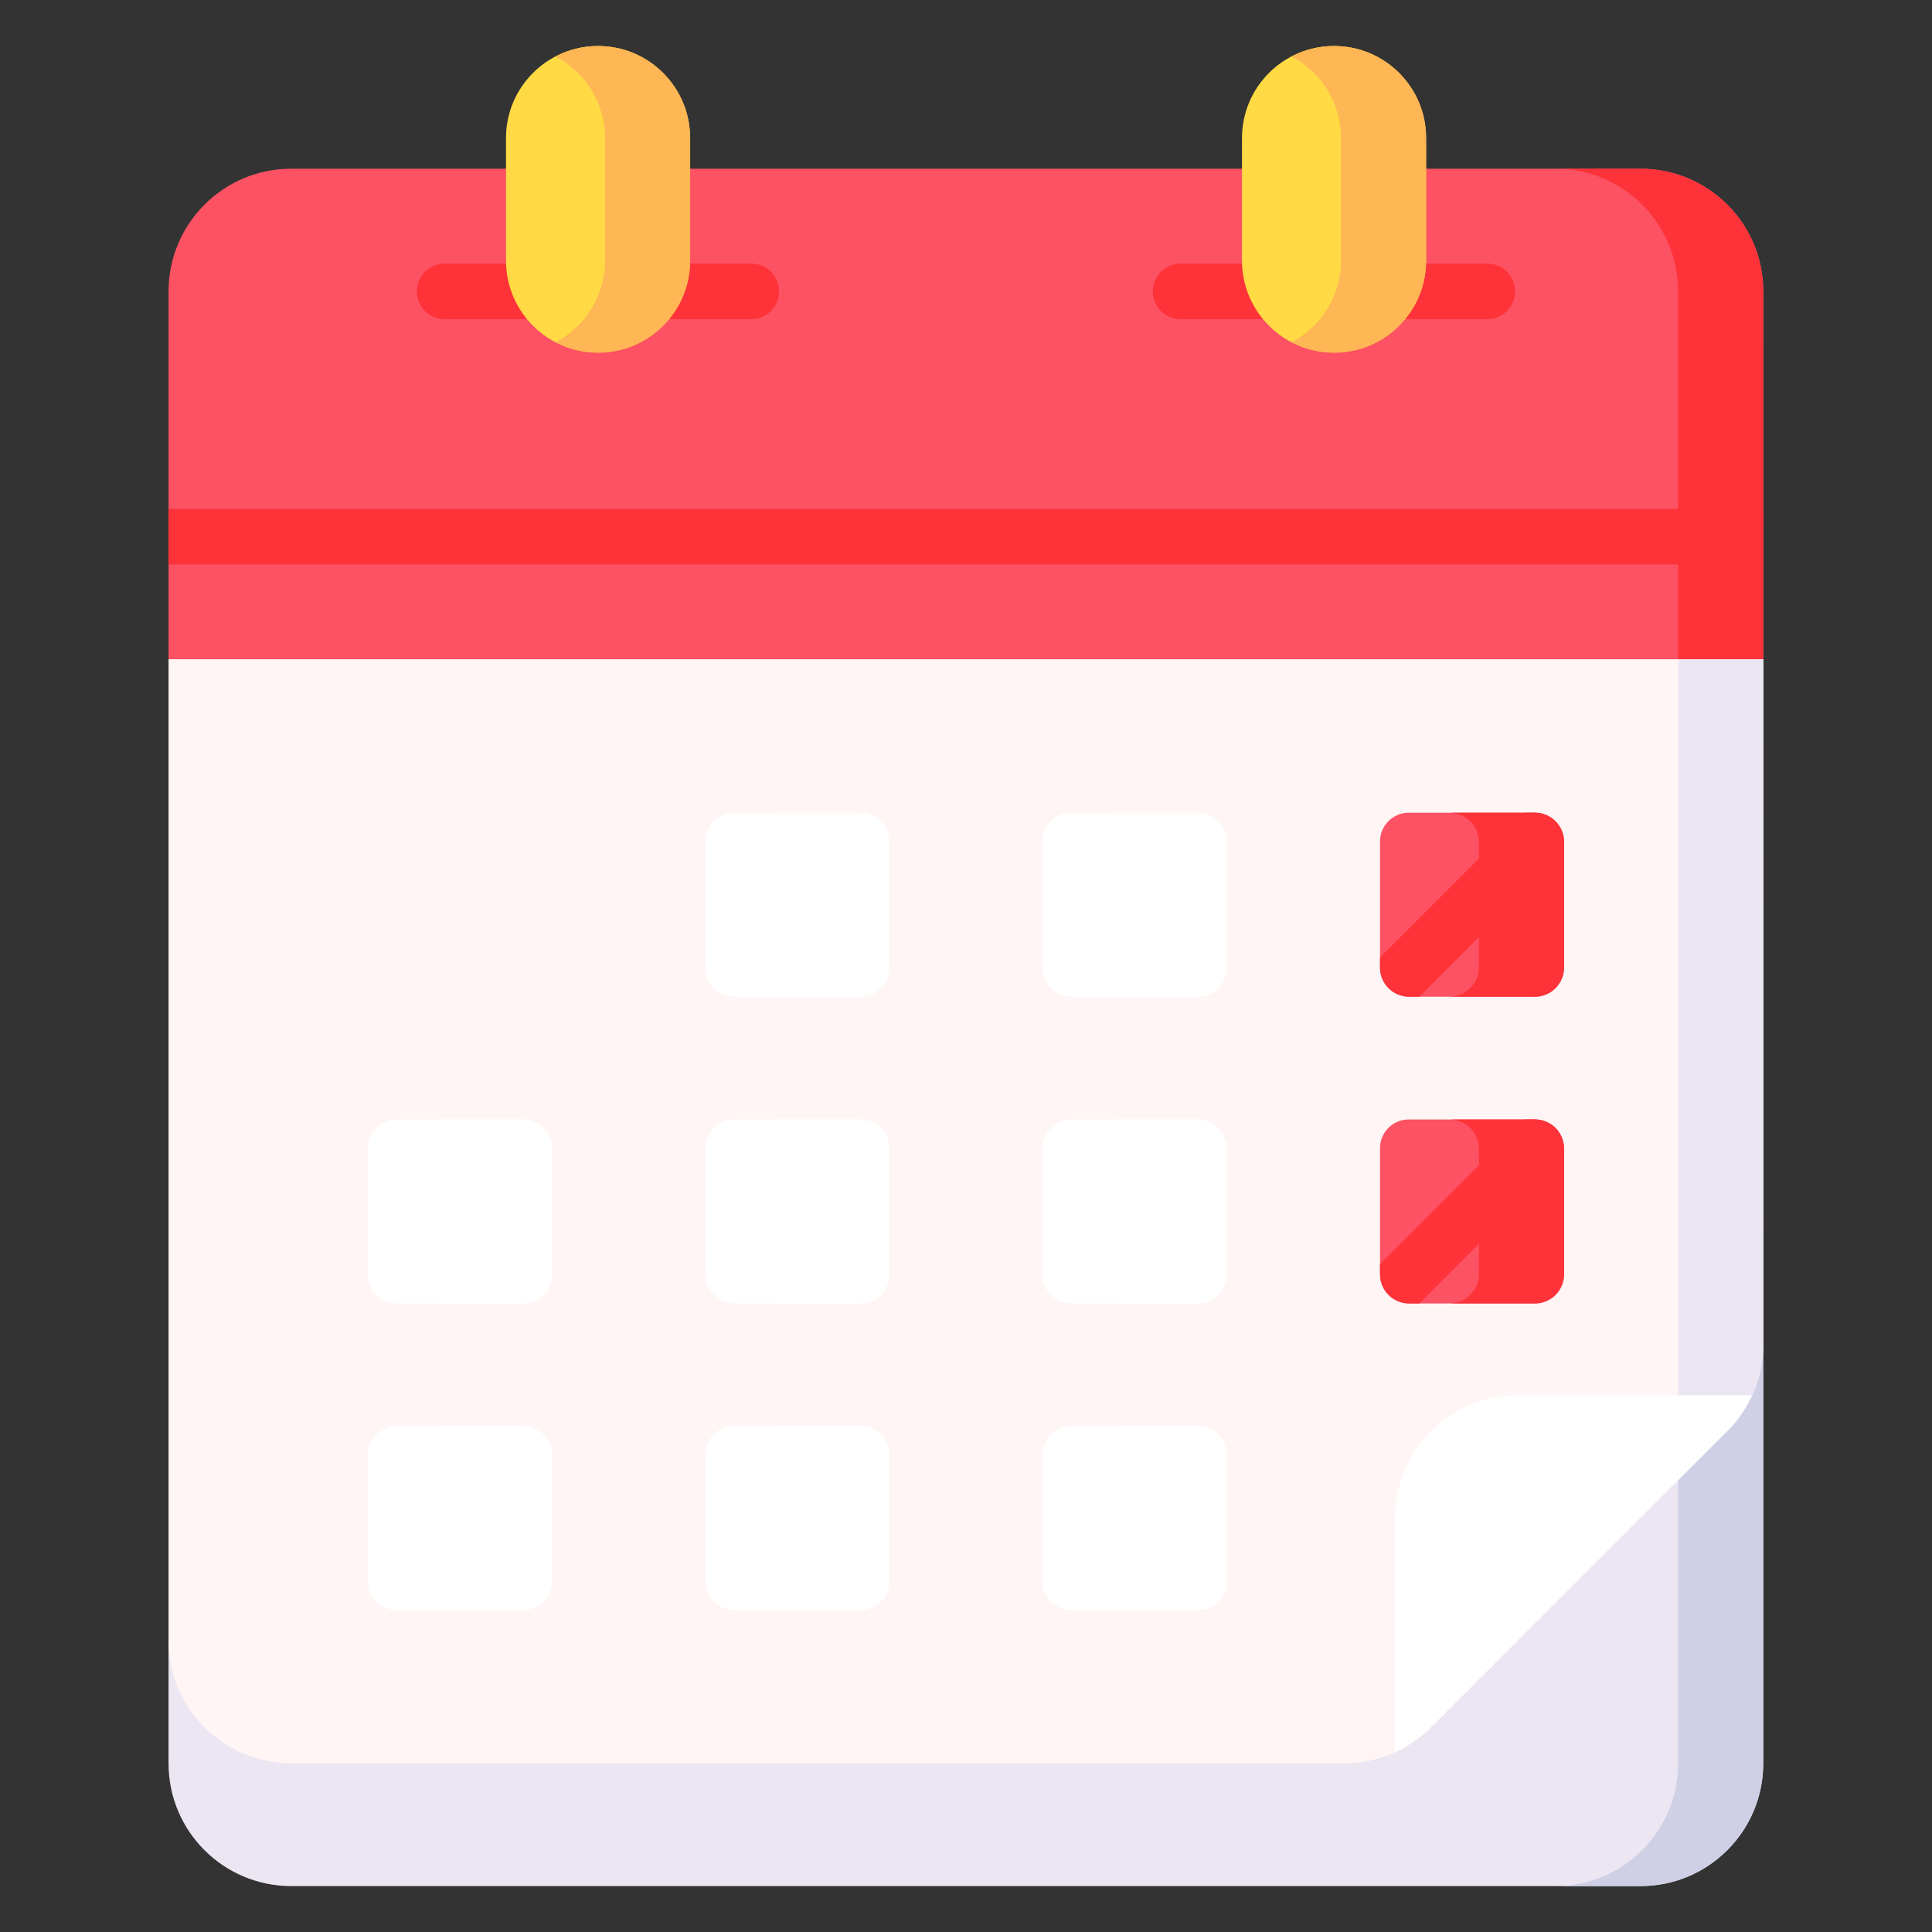<svg width="21" height="21" viewBox="0 0 21 21" fill="none" xmlns="http://www.w3.org/2000/svg">
<rect x="0" y="0" width="21" height="21" fill="#333333" stroke="none"/>
<g clip-path="url(#clip0_9595_119972)">
<path d="M19.166 14.615V19.168C19.166 19.904 18.569 20.501 17.832 20.501H3.165C2.429 20.501 1.832 19.904 1.832 19.168V17.834L19.166 14.615Z" fill="#ECE6F2"/>
<path d="M18.24 14.787V19.168C18.24 19.904 17.643 20.501 16.906 20.501H17.831C18.567 20.501 19.165 19.904 19.165 19.168V14.615L18.24 14.787Z" fill="#CFCFE6"/>
<path d="M19.166 7.167L19.167 3.167C19.167 2.431 18.57 1.834 17.833 1.834H3.165C2.429 1.834 1.832 2.431 1.832 3.167V7.167L10.5 8.09L19.166 7.167Z" fill="#FD5263"/>
<path d="M18.24 3.167L18.239 7.266L19.165 7.167L19.165 3.167C19.165 2.431 18.568 1.834 17.832 1.834H16.906C17.643 1.834 18.24 2.431 18.24 3.167Z" fill="#FD3339"/>
<path d="M16.541 16.362L19.046 15.166C19.124 14.994 19.166 14.806 19.166 14.614L19.166 7.166H1.832V17.833C1.832 18.569 2.429 19.166 3.165 19.166H14.614C14.806 19.166 14.994 19.124 15.166 19.046L16.541 16.362Z" fill="#FFF5F5"/>
<path d="M18.243 7.166L18.242 16.091L18.777 15.556C19.027 15.306 19.167 14.967 19.167 14.614L19.168 7.166H18.243Z" fill="#ECE6F2"/>
<path d="M1.832 5.531H19.166V6.135H1.832V5.531Z" fill="#FD3339"/>
<path d="M16.166 3.469H12.833C12.666 3.469 12.531 3.334 12.531 3.167C12.531 3 12.666 2.865 12.833 2.865H16.166C16.333 2.865 16.468 3 16.468 3.167C16.468 3.334 16.333 3.469 16.166 3.469Z" fill="#FD3339"/>
<path d="M15.5 1.5C15.5 0.948 15.052 0.5 14.5 0.5C13.948 0.5 13.5 0.948 13.5 1.5V2.833C13.5 3.386 13.948 3.833 14.5 3.833C15.052 3.833 15.5 3.386 15.5 2.833C15.5 2.577 15.5 1.756 15.5 1.5Z" fill="#FFDA44"/>
<path d="M14.502 0.5C14.335 0.5 14.178 0.541 14.039 0.614C14.358 0.781 14.576 1.115 14.576 1.5V2.833C14.576 3.219 14.358 3.553 14.039 3.72C14.178 3.792 14.335 3.833 14.502 3.833C15.054 3.833 15.502 3.386 15.502 2.833C15.502 2.577 15.502 1.756 15.502 1.5C15.502 0.948 15.054 0.5 14.502 0.5Z" fill="#FFB655"/>
<path d="M15.555 18.775L18.773 15.556C18.887 15.443 18.978 15.31 19.044 15.166H16.497C15.761 15.166 15.164 15.763 15.164 16.499V19.046C15.308 18.98 15.441 18.889 15.555 18.775Z" fill="white"/>
<path d="M8.166 3.469H4.833C4.666 3.469 4.531 3.334 4.531 3.167C4.531 3 4.666 2.865 4.833 2.865H8.166C8.333 2.865 8.468 3 8.468 3.167C8.468 3.334 8.333 3.469 8.166 3.469Z" fill="#FD3339"/>
<path d="M7.5 1.5C7.5 0.948 7.052 0.5 6.5 0.5C5.948 0.5 5.5 0.948 5.5 1.5V2.833C5.5 3.386 5.948 3.833 6.5 3.833C7.052 3.833 7.5 3.386 7.5 2.833C7.5 2.577 7.5 1.756 7.5 1.5Z" fill="#FFDA44"/>
<path d="M6.502 0.5C6.335 0.5 6.177 0.541 6.039 0.614C6.358 0.781 6.576 1.115 6.576 1.5V2.833C6.576 3.219 6.358 3.553 6.039 3.72C6.177 3.792 6.335 3.833 6.502 3.833C7.054 3.833 7.502 3.386 7.502 2.833C7.502 2.577 7.502 1.756 7.502 1.5C7.502 0.948 7.054 0.5 6.502 0.5Z" fill="#FFB655"/>
<path d="M15.312 10.834H16.688C16.86 10.834 17 10.694 17 10.521V9.146C17 8.974 16.86 8.834 16.688 8.834H15.312C15.14 8.834 15 8.974 15 9.146V10.521C15 10.694 15.14 10.834 15.312 10.834Z" fill="#FD5263"/>
<path d="M15.312 14.168H16.688C16.86 14.168 17 14.028 17 13.855V12.48C17 12.308 16.86 12.168 16.688 12.168H15.312C15.14 12.168 15 12.308 15 12.48V13.855C15 14.028 15.14 14.168 15.312 14.168Z" fill="#FD5263"/>
<path d="M11.645 10.834H13.02C13.192 10.834 13.332 10.694 13.332 10.521V9.146C13.332 8.974 13.192 8.834 13.02 8.834H11.645C11.472 8.834 11.332 8.974 11.332 9.146V10.521C11.332 10.694 11.472 10.834 11.645 10.834Z" fill="white"/>
<path d="M11.645 14.168H13.02C13.192 14.168 13.332 14.028 13.332 13.855V12.48C13.332 12.308 13.192 12.168 13.02 12.168H11.645C11.472 12.168 11.332 12.308 11.332 12.48V13.855C11.332 14.028 11.472 14.168 11.645 14.168Z" fill="white"/>
<path d="M7.98 10.834H9.355C9.528 10.834 9.668 10.694 9.668 10.521V9.146C9.668 8.974 9.528 8.834 9.355 8.834H7.98C7.808 8.834 7.668 8.974 7.668 9.146V10.521C7.668 10.694 7.808 10.834 7.98 10.834Z" fill="white"/>
<path d="M7.98 14.168H9.355C9.528 14.168 9.668 14.028 9.668 13.855V12.48C9.668 12.308 9.528 12.168 9.355 12.168H7.98C7.808 12.168 7.668 12.308 7.668 12.48V13.855C7.668 14.028 7.808 14.168 7.98 14.168Z" fill="white"/>
<path d="M4.312 14.168H5.688C5.86 14.168 6 14.028 6 13.855V12.48C6 12.308 5.86 12.168 5.688 12.168H4.312C4.14 12.168 4 12.308 4 12.48V13.855C4 14.028 4.14 14.168 4.312 14.168Z" fill="white"/>
<path d="M11.645 17.5H13.02C13.192 17.5 13.332 17.36 13.332 17.188V15.812C13.332 15.64 13.192 15.5 13.02 15.5H11.645C11.472 15.5 11.332 15.64 11.332 15.812V17.188C11.332 17.36 11.472 17.5 11.645 17.5Z" fill="white"/>
<path d="M7.98 17.5H9.355C9.528 17.5 9.668 17.36 9.668 17.188V15.812C9.668 15.64 9.528 15.5 9.355 15.5H7.98C7.808 15.5 7.668 15.64 7.668 15.812V17.188C7.668 17.36 7.808 17.5 7.98 17.5Z" fill="white"/>
<path d="M4.312 17.5H5.688C5.86 17.5 6 17.36 6 17.188V15.812C6 15.64 5.86 15.5 5.688 15.5H4.312C4.14 15.5 4 15.64 4 15.812V17.188C4 17.36 4.14 17.5 4.312 17.5Z" fill="white"/>
<path d="M16.68 8.834H15.754C15.932 8.834 16.076 8.978 16.076 9.156V10.512C16.076 10.69 15.932 10.834 15.754 10.834H16.68C16.857 10.834 17.001 10.69 17.001 10.512V9.156C17.001 8.978 16.857 8.834 16.68 8.834Z" fill="#FD3339"/>
<path d="M16.68 12.168H15.754C15.932 12.168 16.076 12.312 16.076 12.49V13.846C16.076 14.024 15.932 14.168 15.754 14.168H16.68C16.857 14.168 17.001 14.024 17.001 13.846V12.49C17.001 12.312 16.857 12.168 16.68 12.168Z" fill="#FD3339"/>
<path d="M13.011 8.834H12.086C12.264 8.834 12.408 8.978 12.408 9.156V10.512C12.408 10.69 12.264 10.834 12.086 10.834H13.011C13.189 10.834 13.333 10.69 13.333 10.512V9.156C13.333 8.978 13.189 8.834 13.011 8.834Z" fill="white"/>
<path d="M13.011 12.168H12.086C12.264 12.168 12.408 12.312 12.408 12.49V13.846C12.408 14.024 12.264 14.168 12.086 14.168H13.011C13.189 14.168 13.333 14.024 13.333 13.846V12.49C13.333 12.312 13.189 12.168 13.011 12.168Z" fill="white"/>
<path d="M9.344 8.834H8.418C8.596 8.834 8.74 8.978 8.74 9.156V10.512C8.74 10.69 8.596 10.834 8.418 10.834H9.344C9.521 10.834 9.665 10.69 9.665 10.512V9.156C9.665 8.978 9.521 8.834 9.344 8.834Z" fill="white"/>
<path d="M9.344 12.168H8.418C8.596 12.168 8.74 12.312 8.74 12.49V13.846C8.74 14.024 8.596 14.168 8.418 14.168H9.344C9.521 14.168 9.665 14.024 9.665 13.846V12.49C9.665 12.312 9.521 12.168 9.344 12.168Z" fill="white"/>
<path d="M5.679 12.168H4.754C4.932 12.168 5.076 12.312 5.076 12.49V13.846C5.076 14.024 4.932 14.168 4.754 14.168H5.679C5.857 14.168 6.001 14.024 6.001 13.846V12.49C6.001 12.312 5.857 12.168 5.679 12.168Z" fill="white"/>
<path d="M13.011 15.5H12.086C12.264 15.5 12.408 15.644 12.408 15.822V17.178C12.408 17.356 12.264 17.5 12.086 17.5H13.011C13.189 17.5 13.333 17.356 13.333 17.178V15.822C13.333 15.644 13.189 15.5 13.011 15.5Z" fill="white"/>
<path d="M9.344 15.5H8.418C8.596 15.5 8.74 15.644 8.74 15.822V17.178C8.74 17.356 8.596 17.5 8.418 17.5H9.344C9.521 17.5 9.665 17.356 9.665 17.178V15.822C9.665 15.644 9.521 15.5 9.344 15.5Z" fill="white"/>
<path d="M5.679 15.5H4.754C4.932 15.5 5.076 15.644 5.076 15.822V17.178C5.076 17.356 4.932 17.5 4.754 17.5H5.679C5.857 17.5 6.001 17.356 6.001 17.178V15.822C6.001 15.644 5.857 15.5 5.679 15.5Z" fill="white"/>
<path d="M17 9.156C17 8.978 16.856 8.834 16.678 8.834H16.573L15 10.407V10.512C15 10.69 15.144 10.834 15.322 10.834H15.427L17 9.261V9.156Z" fill="#FD3339"/>
<path d="M17 12.49C17 12.312 16.856 12.168 16.678 12.168H16.573L15 13.741V13.846C15 14.024 15.144 14.168 15.322 14.168H15.427L17 12.595V12.49H17Z" fill="#FD3339"/>
</g>
<defs>
<clipPath id="clip0_9595_119972">
<rect width="20" height="20" fill="white" transform="translate(0.5 0.5)"/>
</clipPath>
</defs>
</svg>
